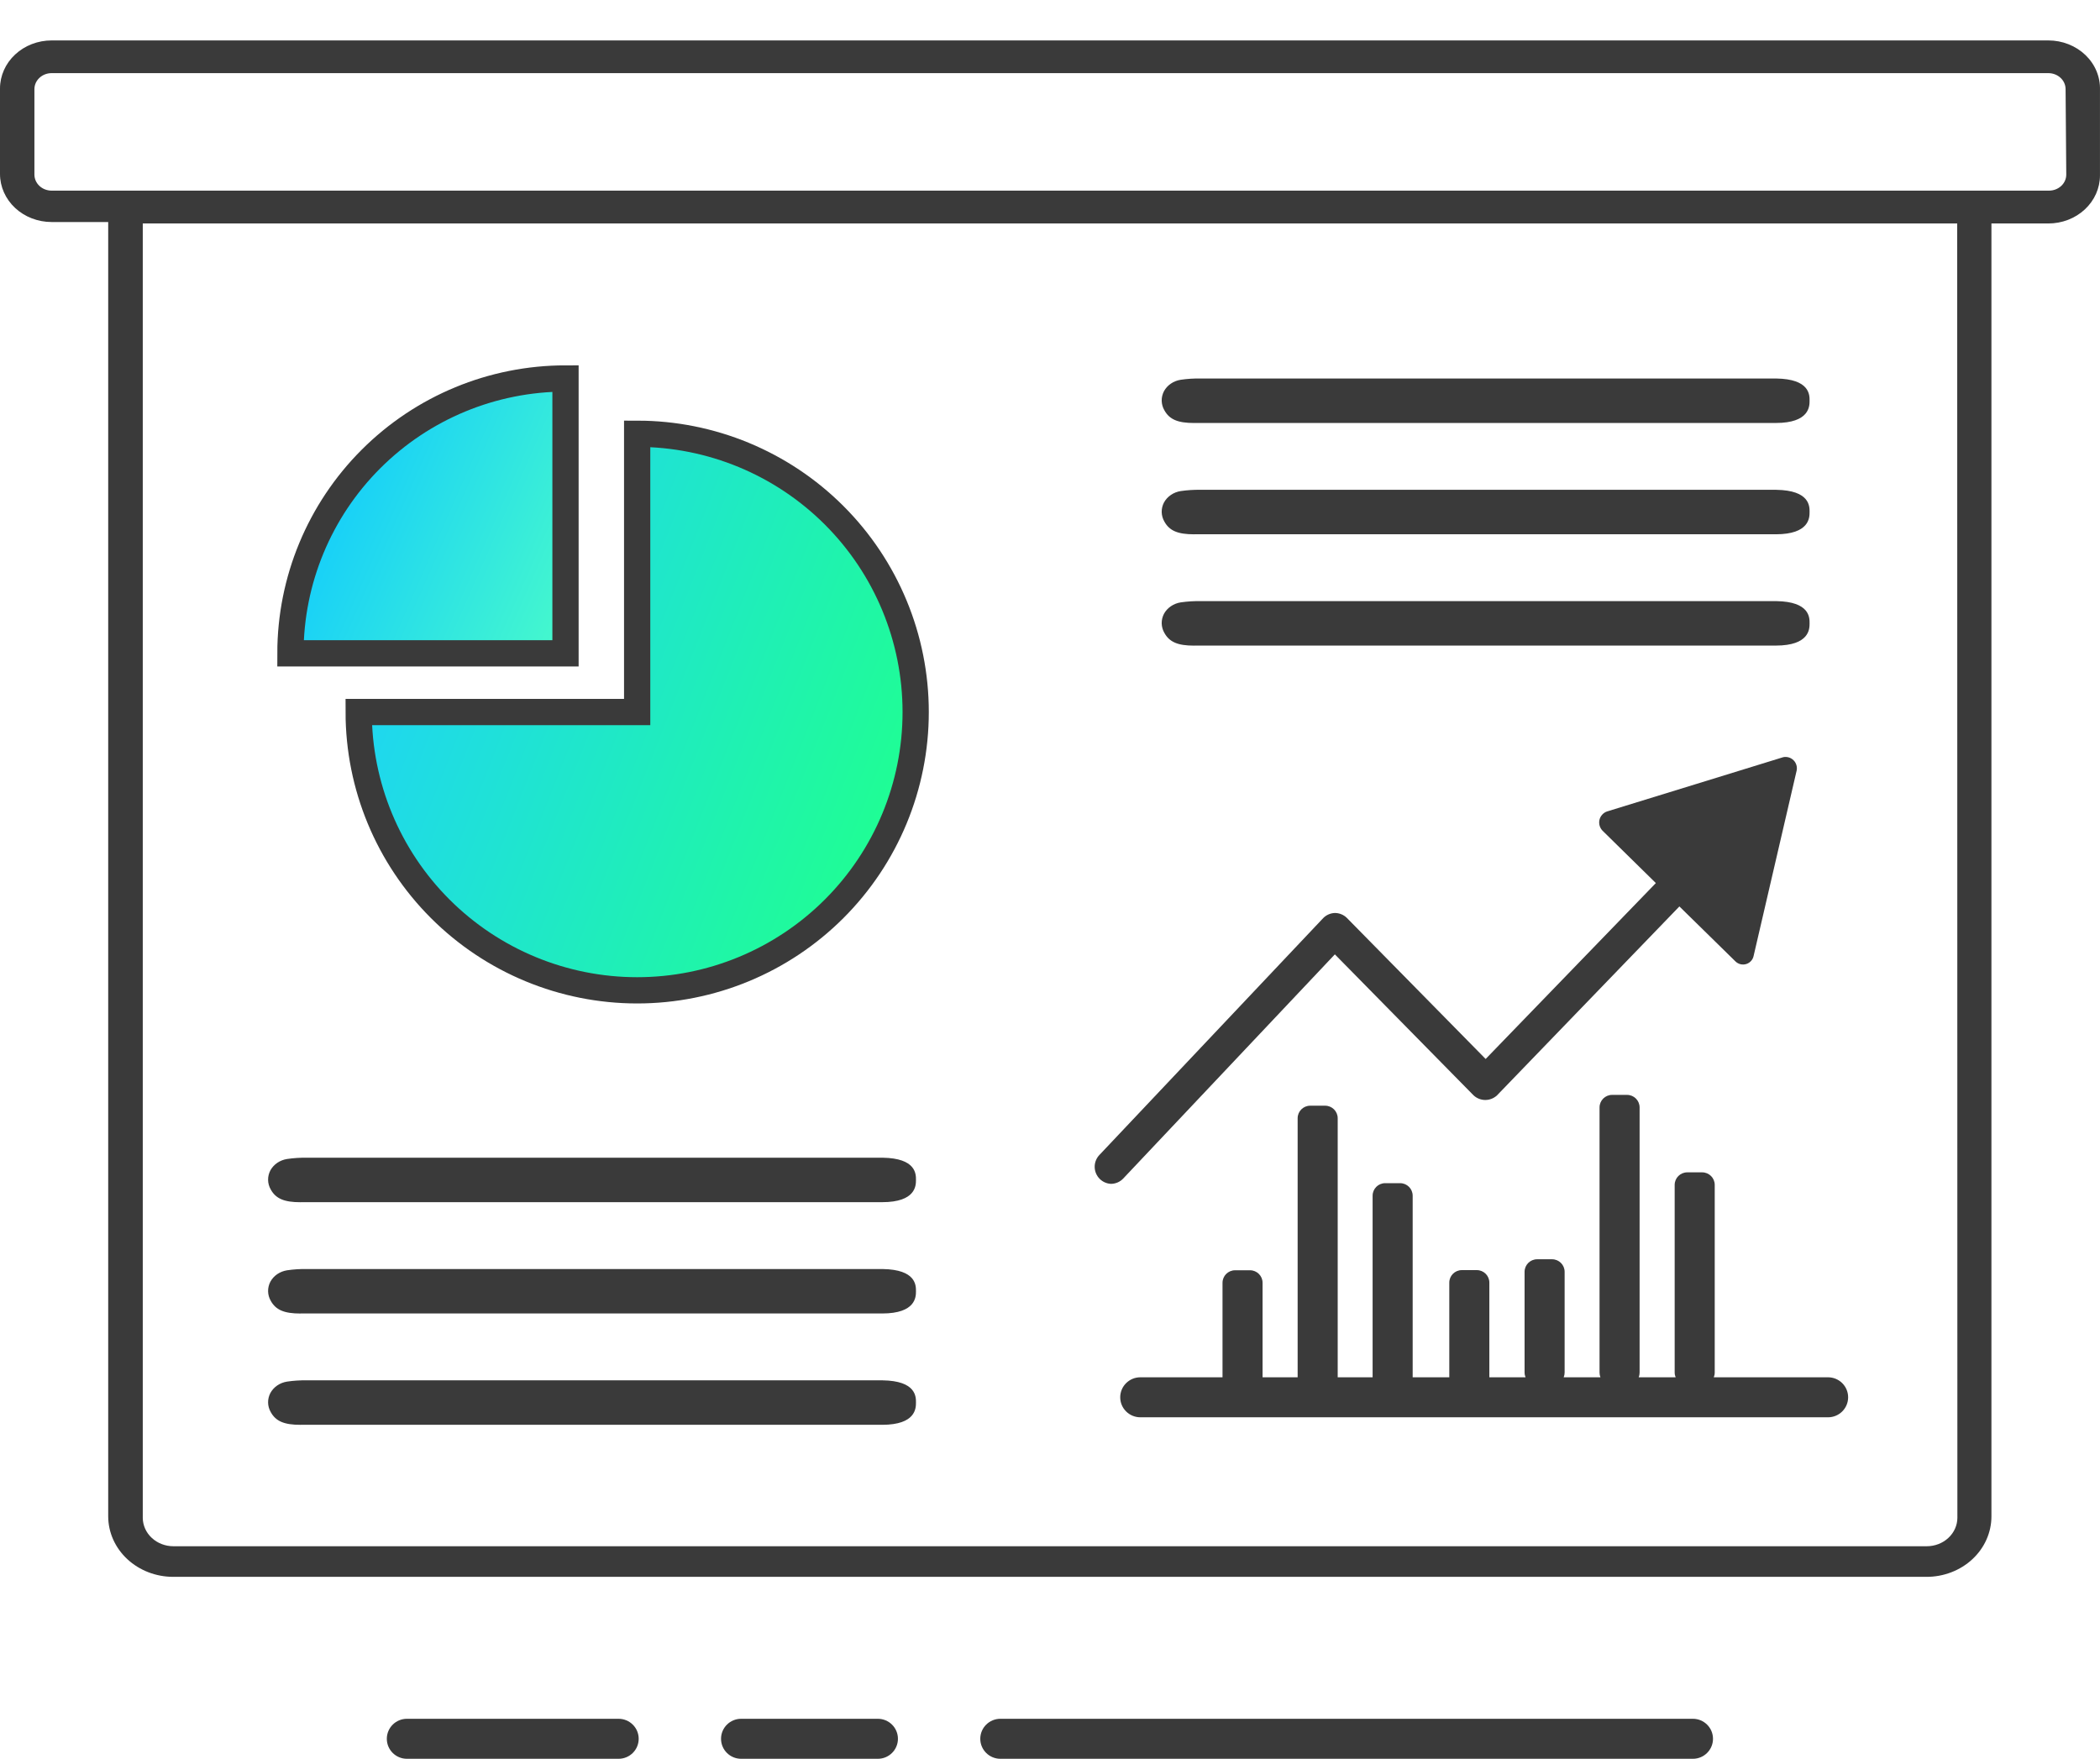 <svg width="80" height="67" viewBox="0 0 80 67" fill="none" xmlns="http://www.w3.org/2000/svg">
<path d="M78.033 1.54H1.966C1.445 1.54 0.944 1.733 0.576 2.077C0.207 2.42 0 2.886 0 3.372V6.627C0 7.112 0.207 7.578 0.576 7.922C0.944 8.265 1.445 8.458 1.966 8.458H4.122V57.767C4.124 58.378 4.385 58.963 4.85 59.395C5.314 59.826 5.943 60.069 6.599 60.069H73.387C73.712 60.07 74.034 60.011 74.335 59.895C74.635 59.78 74.908 59.611 75.138 59.397C75.368 59.183 75.551 58.929 75.675 58.649C75.8 58.369 75.864 58.069 75.864 57.767V8.513H78.033C78.555 8.513 79.055 8.32 79.423 7.977C79.792 7.633 79.999 7.167 79.999 6.682V3.427C80.007 3.182 79.962 2.938 79.867 2.709C79.772 2.48 79.628 2.272 79.445 2.096C79.261 1.92 79.042 1.78 78.799 1.685C78.557 1.589 78.296 1.54 78.033 1.54ZM74.567 57.822C74.565 58.109 74.441 58.384 74.223 58.586C74.004 58.789 73.709 58.903 73.4 58.903H6.605C6.297 58.903 6.002 58.789 5.783 58.586C5.564 58.384 5.441 58.109 5.439 57.822V8.513H74.56L74.567 57.822ZM78.715 6.651C78.715 6.813 78.646 6.968 78.523 7.083C78.4 7.197 78.233 7.262 78.059 7.262H1.966C1.792 7.262 1.625 7.197 1.503 7.083C1.38 6.968 1.311 6.813 1.311 6.651V3.396C1.311 3.234 1.38 3.079 1.503 2.965C1.625 2.85 1.792 2.786 1.966 2.786H78.033C78.207 2.786 78.374 2.85 78.497 2.965C78.62 3.079 78.689 3.234 78.689 3.396L78.715 6.651Z" fill="#3A3A3A"/>
<path d="M64.491 65.476H38.111C37.687 65.476 37.344 65.817 37.344 66.238C37.344 66.659 37.687 67 38.111 67H64.491C64.914 67 65.257 66.659 65.257 66.238C65.257 65.817 64.914 65.476 64.491 65.476Z" fill="#3A3A3A"/>
<path d="M33.441 65.476H28.234C27.811 65.476 27.468 65.817 27.468 66.238C27.468 66.659 27.811 67 28.234 67H33.441C33.864 67 34.207 66.659 34.207 66.238C34.207 65.817 33.864 65.476 33.441 65.476Z" fill="#3A3A3A"/>
<path d="M23.564 65.476H15.502C15.079 65.476 14.736 65.817 14.736 66.238C14.736 66.659 15.079 67 15.502 67H23.564C23.988 67 24.331 66.659 24.331 66.238C24.331 65.817 23.988 65.476 23.564 65.476Z" fill="#3A3A3A"/>
<path fill-rule="evenodd" clip-rule="evenodd" d="M62.461 52.29V42.187C62.461 41.923 62.247 41.709 61.983 41.709H61.413C61.149 41.709 60.935 41.923 60.935 42.187V52.29C60.935 52.352 60.947 52.412 60.969 52.467H59.569C59.592 52.41 59.605 52.348 59.605 52.283V48.449C59.605 48.185 59.391 47.971 59.127 47.971H58.557C58.293 47.971 58.079 48.185 58.079 48.449V52.283C58.079 52.348 58.092 52.41 58.116 52.467H56.737V48.861C56.737 48.597 56.523 48.384 56.259 48.384H55.689C55.425 48.384 55.211 48.597 55.211 48.861V52.467H53.816V45.55C53.816 45.286 53.602 45.072 53.337 45.072H52.768C52.504 45.072 52.29 45.286 52.29 45.55V52.467H50.96V42.599C50.96 42.335 50.746 42.121 50.482 42.121H49.912C49.648 42.121 49.434 42.335 49.434 42.599V52.467H48.098V48.867C48.098 48.604 47.884 48.39 47.62 48.39H47.05C46.786 48.39 46.572 48.604 46.572 48.867V52.467H43.442C43.018 52.467 42.675 52.808 42.675 53.229C42.675 53.65 43.018 53.991 43.442 53.991H69.639C70.062 53.991 70.405 53.65 70.405 53.229C70.405 52.808 70.062 52.467 69.639 52.467H65.287C65.31 52.41 65.323 52.349 65.323 52.284V45.138C65.323 44.874 65.109 44.66 64.845 44.66H64.275C64.011 44.66 63.797 44.874 63.797 45.138V52.284C63.797 52.349 63.81 52.41 63.834 52.467H62.427C62.449 52.412 62.461 52.352 62.461 52.29Z" fill="#3A3A3A"/>
<path d="M67.933 28.844L64.579 29.878L61.22 30.912C61.149 30.936 61.085 30.979 61.035 31.035C60.985 31.09 60.949 31.158 60.932 31.231C60.915 31.304 60.917 31.381 60.938 31.453C60.958 31.525 60.997 31.591 61.049 31.645L63.08 33.64L56.596 40.341L51.304 34.962C51.183 34.845 51.021 34.78 50.852 34.779C50.684 34.785 50.524 34.855 50.407 34.975L41.893 43.986C41.771 44.108 41.702 44.274 41.702 44.447C41.702 44.62 41.771 44.786 41.893 44.908C42.01 45.025 42.166 45.093 42.331 45.098C42.502 45.094 42.664 45.024 42.783 44.902L50.852 36.356L56.137 41.728C56.258 41.84 56.418 41.903 56.583 41.903C56.748 41.903 56.907 41.84 57.028 41.728L63.977 34.53L66.112 36.624C66.165 36.676 66.232 36.713 66.304 36.731C66.377 36.748 66.453 36.746 66.524 36.724C66.595 36.702 66.659 36.661 66.709 36.605C66.758 36.55 66.792 36.481 66.806 36.408L67.625 32.881L68.444 29.354C68.458 29.284 68.455 29.212 68.434 29.143C68.414 29.075 68.377 29.012 68.326 28.962C68.275 28.911 68.213 28.874 68.144 28.853C68.076 28.833 68.003 28.829 67.933 28.844Z" fill="#3A3A3A"/>
<path d="M21.543 14.418C18.764 14.418 16.098 15.521 14.133 17.485C12.168 19.448 11.064 22.111 11.064 24.888H21.543V14.418Z" fill="url(#paint0_linear_231_1575)" stroke="#3A3A3A" stroke-miterlimit="10"/>
<path d="M24.273 16.524C27.087 16.524 29.786 17.641 31.776 19.629C33.766 21.617 34.883 24.314 34.883 27.125C34.883 29.936 33.766 32.633 31.776 34.621C29.786 36.609 27.087 37.726 24.273 37.726C21.46 37.726 18.761 36.609 16.771 34.621C14.781 32.633 13.664 29.936 13.664 27.125H24.273V16.524Z" fill="url(#paint1_linear_231_1575)" stroke="#3A3A3A" stroke-miterlimit="10"/>
<path d="M11.448 54.278C10.825 54.278 10.507 54.142 10.314 53.793C10.25 53.681 10.215 53.557 10.213 53.43C10.211 53.303 10.241 53.178 10.301 53.064C10.363 52.951 10.453 52.852 10.563 52.777C10.674 52.702 10.802 52.652 10.937 52.631C11.187 52.594 11.441 52.578 11.694 52.583C16.752 52.583 21.811 52.583 26.869 52.583H33.622C34.902 52.602 34.896 53.208 34.894 53.435C34.894 53.644 34.885 54.276 33.608 54.277H16.836C15.042 54.277 13.248 54.277 11.454 54.277L11.448 54.278Z" fill="#3A3A3A"/>
<path d="M45.49 24.595C44.867 24.595 44.549 24.458 44.357 24.11C44.292 23.997 44.258 23.873 44.255 23.746C44.253 23.62 44.283 23.494 44.343 23.38C44.405 23.267 44.495 23.169 44.606 23.094C44.716 23.019 44.844 22.968 44.98 22.947C45.23 22.911 45.483 22.895 45.736 22.899C50.794 22.899 55.853 22.899 60.912 22.899H67.665C68.944 22.918 68.939 23.524 68.936 23.752C68.936 23.96 68.928 24.592 67.65 24.593H50.878C49.085 24.593 47.291 24.593 45.497 24.593L45.49 24.595Z" fill="#3A3A3A"/>
<path d="M11.448 50.038C10.825 50.038 10.507 49.902 10.314 49.553C10.25 49.441 10.215 49.316 10.213 49.19C10.211 49.063 10.241 48.938 10.301 48.824C10.363 48.71 10.453 48.612 10.563 48.537C10.674 48.462 10.802 48.412 10.937 48.391C11.187 48.354 11.441 48.338 11.694 48.343C16.752 48.343 21.811 48.343 26.869 48.343H33.622C34.902 48.362 34.896 48.967 34.894 49.195C34.894 49.403 34.885 50.035 33.608 50.036H16.836C15.042 50.036 13.248 50.036 11.454 50.036L11.448 50.038Z" fill="#3A3A3A"/>
<path d="M45.49 20.354C44.867 20.354 44.549 20.218 44.357 19.869C44.292 19.757 44.258 19.633 44.255 19.506C44.253 19.379 44.283 19.254 44.343 19.14C44.405 19.027 44.495 18.929 44.606 18.854C44.716 18.778 44.844 18.728 44.98 18.707C45.23 18.671 45.483 18.654 45.736 18.659C50.794 18.659 55.853 18.659 60.912 18.659H67.665C68.944 18.678 68.939 19.284 68.936 19.511C68.936 19.72 68.928 20.352 67.65 20.353H50.878C49.085 20.353 47.291 20.353 45.497 20.353L45.49 20.354Z" fill="#3A3A3A"/>
<path d="M11.448 45.798C10.825 45.798 10.507 45.661 10.314 45.313C10.25 45.201 10.215 45.076 10.213 44.95C10.211 44.823 10.241 44.697 10.301 44.583C10.363 44.47 10.453 44.372 10.563 44.297C10.674 44.222 10.802 44.172 10.937 44.151C11.187 44.114 11.441 44.098 11.694 44.102C16.752 44.102 21.811 44.102 26.869 44.102H33.622C34.902 44.121 34.896 44.727 34.894 44.955C34.894 45.163 34.885 45.795 33.608 45.796H16.836C15.042 45.796 13.248 45.796 11.454 45.796L11.448 45.798Z" fill="#3A3A3A"/>
<path d="M45.49 16.114C44.867 16.114 44.549 15.978 44.357 15.629C44.292 15.517 44.258 15.393 44.255 15.266C44.253 15.139 44.283 15.014 44.343 14.9C44.405 14.787 44.495 14.688 44.606 14.613C44.716 14.538 44.844 14.488 44.98 14.467C45.23 14.43 45.483 14.414 45.736 14.419C50.794 14.419 55.853 14.419 60.912 14.419H67.665C68.944 14.438 68.939 15.043 68.936 15.271C68.936 15.479 68.928 16.112 67.65 16.113H50.878C49.085 16.113 47.291 16.113 45.497 16.113L45.49 16.114Z" fill="#3A3A3A"/>
<defs>
<linearGradient id="paint0_linear_231_1575" x1="11.038" y1="19.666" x2="22.928" y2="24.887" gradientUnits="userSpaceOnUse">
<stop stop-color="#11CAFF"/>
<stop offset="1" stop-color="#4DFFC5"/>
</linearGradient>
<linearGradient id="paint1_linear_231_1575" x1="15.104" y1="23.513" x2="34.165" y2="31.023" gradientUnits="userSpaceOnUse">
<stop stop-color="#1FD6F2"/>
<stop offset="1" stop-color="#1FFE93"/>
</linearGradient>
</defs>
</svg>
